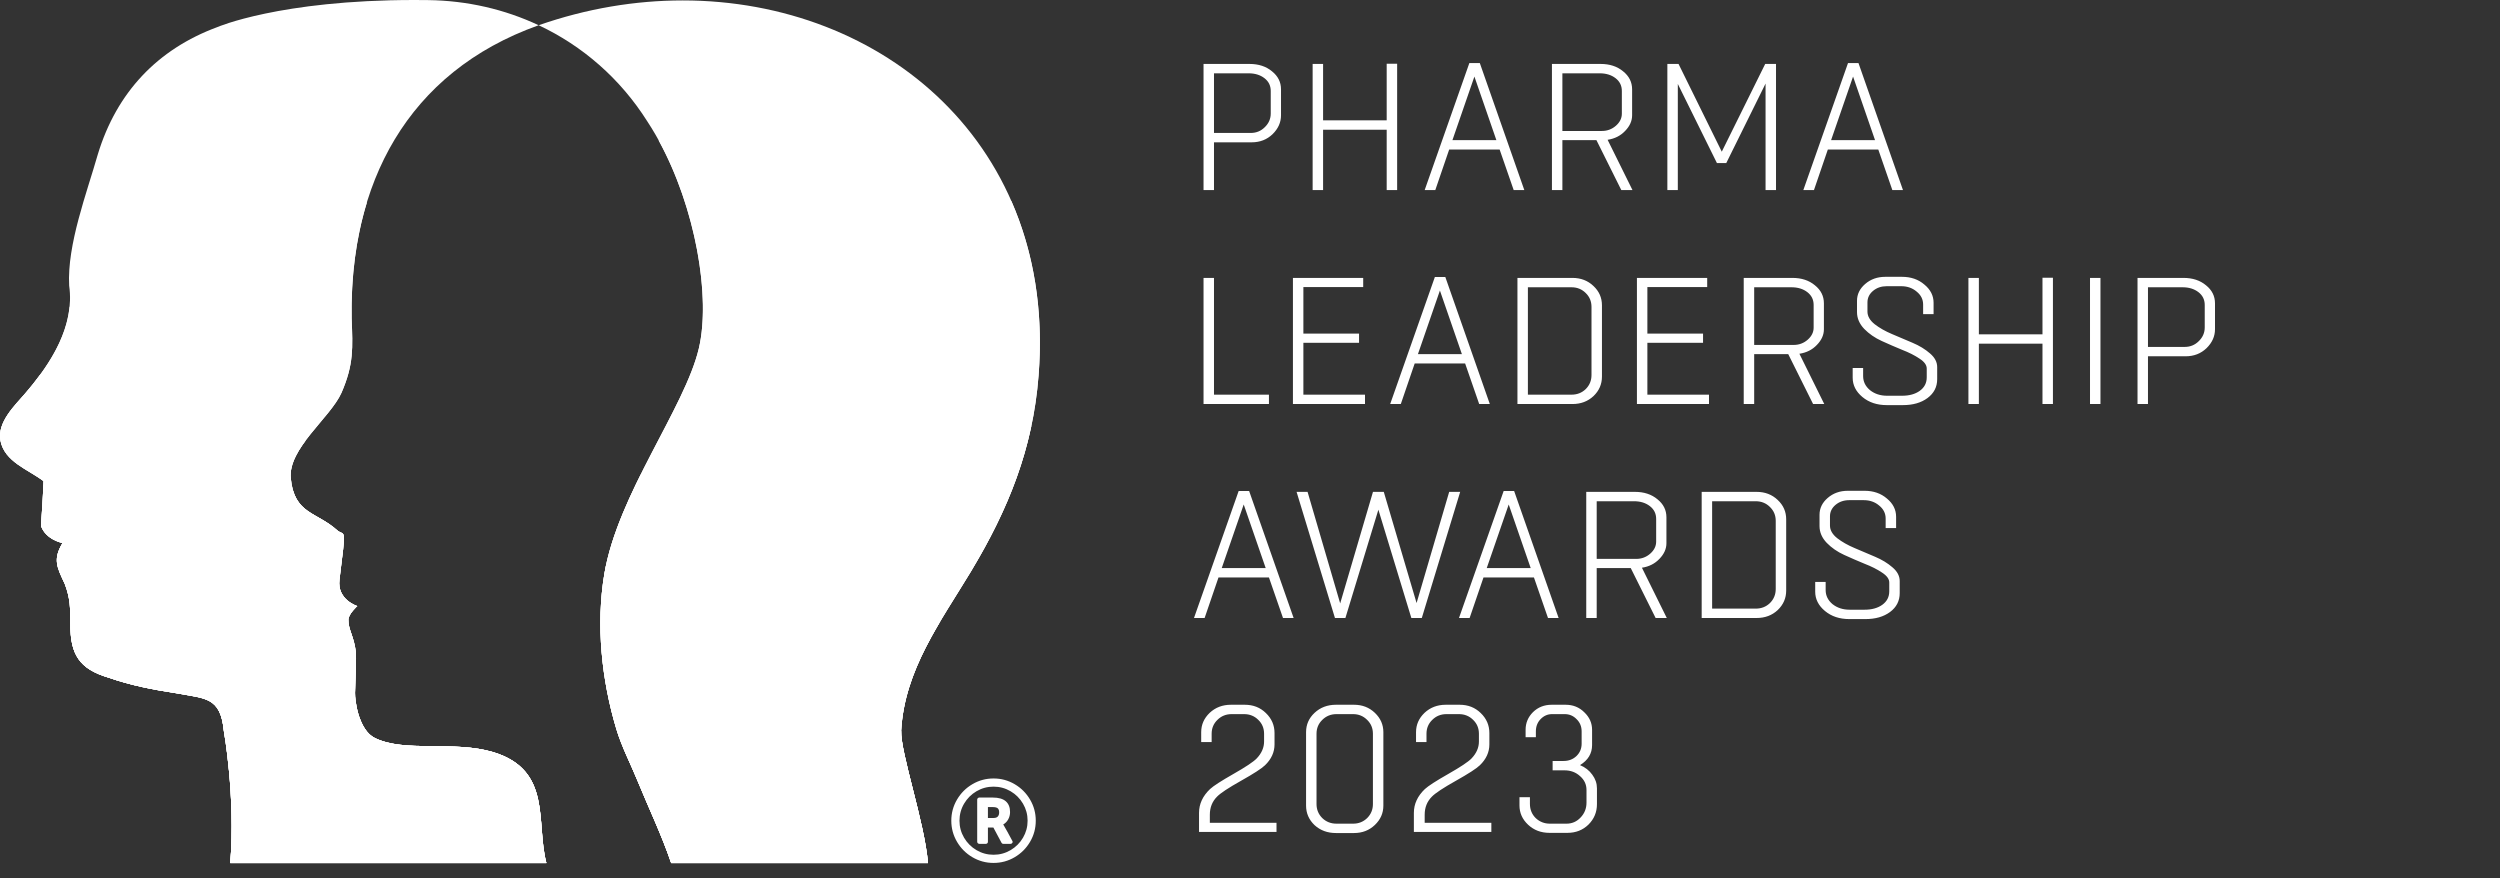 <?xml version="1.0" encoding="UTF-8"?> <svg xmlns="http://www.w3.org/2000/svg" width="222" height="78" viewBox="0 0 222 78" fill="none"><rect x="0" y="0" width="222" height="78" fill="#333333" stroke="none"/> <path fill-rule="evenodd" clip-rule="evenodd" d="M47.834 2.241C51.729 4.072 55.086 6.979 57.493 10.798C61.465 16.83 63.248 25.928 62.054 30.955C60.8 36.233 54.844 43.903 53.667 50.965C52.91 55.508 53.424 60.376 54.73 64.729C55.209 66.328 55.975 67.762 56.612 69.327C57.596 71.737 58.774 74.181 59.603 76.64H82.403C82.102 72.997 79.944 66.821 80.024 64.869C80.326 59.481 83.525 55.211 86.225 50.738C89.525 45.248 91.725 39.861 92.226 33.353C93.844 12.868 78.435 0.039 60.627 0.038C56.432 0.038 52.105 0.75 47.834 2.241Z" fill="white"></path> <path fill-rule="evenodd" clip-rule="evenodd" d="M56.612 69.327C57.595 71.737 58.774 74.181 59.602 76.64H82.403C82.101 72.997 79.944 66.821 80.024 64.869C80.326 59.48 83.525 55.211 86.224 50.738C89.525 45.248 91.724 39.861 92.225 33.353C92.685 27.529 91.766 22.327 89.809 17.859C86.272 16.697 82.577 15.579 78.674 14.554C71.549 12.683 64.892 12.135 58.485 12.466C61.749 18.408 63.142 26.372 62.053 30.955C60.799 36.233 54.843 43.903 53.667 50.965C52.91 55.508 53.424 60.376 54.729 64.729C55.209 66.328 55.974 67.763 56.612 69.327Z" fill="white"></path> <path fill-rule="evenodd" clip-rule="evenodd" d="M56.612 69.327C57.595 71.737 58.774 74.181 59.602 76.64H82.403C82.101 72.997 79.944 66.821 80.024 64.869C80.326 59.48 83.525 55.211 86.224 50.738C88.74 46.555 90.609 42.428 91.581 37.823C84.184 39.579 75.942 40.976 66.608 41.742C63.33 42.012 60.09 42.139 56.887 42.153C55.446 45.055 54.15 48.06 53.667 50.965C52.91 55.508 53.424 60.376 54.729 64.729C55.209 66.328 55.974 67.763 56.612 69.327Z" fill="white"></path> <path fill-rule="evenodd" clip-rule="evenodd" d="M19.286 2.411C13.989 4.373 10.36 8.198 8.691 13.691C7.711 17.124 5.945 21.735 6.142 25.364C6.656 28.969 4.523 32.279 2.244 34.928C1.287 36.031 -0.257 37.503 0.036 39.121C0.403 41.034 2.537 41.696 3.86 42.725C3.86 42.725 3.86 43.557 3.641 46.698C4.082 47.949 5.555 48.219 5.555 48.219C4.672 49.69 5.064 50.377 5.751 51.848C6.241 53.123 6.241 54.006 6.241 55.378C6.241 58.125 7.025 59.401 9.674 60.184C11.636 60.872 13.695 61.263 15.657 61.558C18.207 62.047 19.581 61.851 19.875 64.892C19.875 64.892 20.93 70.704 20.447 76.64H48.516C47.569 73.025 49.055 68.412 43.825 66.8C40.3 65.733 35.98 66.854 33.292 65.543C31.809 64.819 31.51 62.147 31.528 61.524C31.565 60.233 31.645 58.34 31.601 57.944C31.441 56.498 30.919 55.926 30.934 55.027C30.943 54.516 31.726 53.819 31.726 53.819C31.726 53.819 29.921 53.264 30.143 51.486C30.767 46.486 30.625 47.687 29.925 47.078C28.125 45.451 26.125 45.655 25.825 42.503C25.525 39.861 29.326 37.115 30.325 34.879C31.425 32.336 31.325 30.914 31.225 28.269C31.025 16.376 36.125 6.413 47.826 2.244C47.828 2.243 47.83 2.242 47.833 2.241C44.824 0.827 41.493 0.055 38.028 0.009C37.613 0.003 37.205 0 36.806 0C24.821 0 19.286 2.411 19.286 2.411Z" fill="white"></path> <path fill-rule="evenodd" clip-rule="evenodd" d="M3.861 42.725C3.861 42.725 3.861 43.557 3.642 46.698C4.083 47.949 5.556 48.218 5.556 48.218C4.673 49.69 5.065 50.376 5.752 51.847C6.242 53.122 6.242 54.005 6.242 55.377C6.242 58.124 7.026 59.401 9.675 60.184C11.637 60.871 13.696 61.262 15.658 61.558C18.208 62.046 19.582 61.851 19.876 64.892C19.876 64.892 20.931 70.704 20.448 76.64H48.517C47.569 73.025 49.056 68.412 43.826 66.799C40.301 65.733 35.981 66.854 33.293 65.542C31.81 64.819 31.511 62.146 31.529 61.524C31.566 60.233 31.646 58.339 31.602 57.944C31.442 56.497 30.92 55.925 30.935 55.027C30.944 54.516 31.727 53.819 31.727 53.819C31.727 53.819 29.922 53.263 30.144 51.486C30.768 46.486 30.626 47.687 29.926 47.078C28.126 45.451 26.126 45.655 25.826 42.502C25.526 39.861 29.327 37.115 30.326 34.878C31.426 32.335 31.326 30.913 31.226 28.269C31.164 24.61 31.61 21.136 32.589 17.955C24.061 20.793 15.445 24.254 6.177 27.248C5.893 30.12 4.12 32.747 2.245 34.927C1.288 36.031 -0.256 37.502 0.037 39.121C0.404 41.034 2.538 41.696 3.861 42.725Z" fill="white"></path> <path fill-rule="evenodd" clip-rule="evenodd" d="M3.861 42.725C3.861 42.725 3.861 43.557 3.642 46.698C4.083 47.949 5.556 48.218 5.556 48.218C4.673 49.69 5.065 50.376 5.752 51.847C6.242 53.122 6.242 54.005 6.242 55.377C6.242 58.124 7.026 59.401 9.675 60.184C11.637 60.871 13.696 61.262 15.658 61.558C18.208 62.046 19.582 61.851 19.876 64.892C19.876 64.892 20.931 70.704 20.448 76.64H48.517C47.569 73.025 49.056 68.412 43.826 66.799C40.301 65.733 35.981 66.854 33.293 65.542C31.81 64.819 31.511 62.146 31.529 61.524C31.566 60.233 31.646 58.339 31.602 57.944C31.442 56.497 30.92 55.925 30.935 55.027C30.944 54.516 31.727 53.819 31.727 53.819C31.727 53.819 29.922 53.263 30.144 51.486C30.768 46.486 30.626 47.687 29.926 47.078C28.126 45.451 26.126 45.655 25.826 42.502C25.7 41.39 26.303 40.26 27.115 39.157C18.923 37.56 11.067 35.475 3.569 33.266C3.147 33.844 2.699 34.4 2.245 34.927C1.288 36.031 -0.256 37.502 0.037 39.121C0.404 41.034 2.538 41.696 3.861 42.725Z" fill="white"></path> <path fill-rule="evenodd" clip-rule="evenodd" d="M5.555 48.218C4.672 49.691 5.064 50.377 5.751 51.847C6.241 53.123 6.241 54.005 6.241 55.377C6.241 58.124 7.025 59.401 9.674 60.184C11.636 60.871 13.695 61.263 15.657 61.559C18.207 62.047 19.581 61.852 19.875 64.892C19.875 64.892 20.93 70.704 20.447 76.641H48.516C47.569 73.025 49.055 68.412 43.825 66.799C40.3 65.734 35.98 66.855 33.292 65.543C31.809 64.82 31.51 62.147 31.528 61.525C31.565 60.233 31.645 58.34 31.601 57.944C31.441 56.498 30.919 55.925 30.934 55.028C30.943 54.517 31.726 53.819 31.726 53.819C31.726 53.819 29.921 53.264 30.143 51.486C30.767 46.486 30.625 47.688 29.925 47.078C28.348 45.653 26.618 45.632 26.012 43.529C18.353 42.458 10.98 42.444 3.851 43.087C3.834 43.575 3.785 44.63 3.641 46.697C4.082 47.949 5.555 48.218 5.555 48.218Z" fill="white"></path> <path fill-rule="evenodd" clip-rule="evenodd" d="M56.612 69.327C57.595 71.737 58.774 74.181 59.602 76.64H82.403C82.101 72.997 79.944 66.821 80.024 64.869C80.222 61.33 81.673 58.274 83.408 55.325C75.618 54.846 66.336 53.226 53.829 50.177C53.773 50.44 53.71 50.703 53.667 50.965C52.91 55.508 53.424 60.376 54.729 64.729C55.209 66.328 55.974 67.763 56.612 69.327Z" fill="white"></path> <path fill-rule="evenodd" clip-rule="evenodd" d="M59.602 76.64H82.403C82.103 73.013 79.966 66.881 80.025 64.899C70.653 66.088 62.533 66.514 55.342 66.397C55.748 67.37 56.203 68.324 56.612 69.327C57.595 71.737 58.774 74.181 59.602 76.64Z" fill="white"></path> <path fill-rule="evenodd" clip-rule="evenodd" d="M9.674 60.184C11.636 60.871 13.695 61.262 15.658 61.558C18.207 62.046 19.581 61.852 19.875 64.892C19.875 64.892 20.93 70.704 20.448 76.641H48.517C47.569 73.025 49.056 68.412 43.825 66.799C40.3 65.733 35.98 66.854 33.292 65.542C32.648 65.228 32.236 64.542 31.968 63.82C22.36 61.79 14.424 58.915 6.298 56.46C6.509 58.472 7.403 59.512 9.674 60.184Z" fill="white"></path> <path d="M107.802 16.878H106.874V5.678H110.954C111.765 5.678 112.432 5.897 112.954 6.334C113.488 6.761 113.754 7.294 113.754 7.934V10.238C113.754 10.867 113.504 11.427 113.002 11.918C112.501 12.398 111.882 12.638 111.146 12.638H107.802V16.878ZM110.874 6.51H107.802V11.806H111.066C111.557 11.806 111.973 11.635 112.314 11.294C112.666 10.953 112.842 10.547 112.842 10.078V8.078C112.842 7.609 112.656 7.23 112.282 6.942C111.909 6.654 111.44 6.51 110.874 6.51ZM117.49 16.878H116.562V5.678H117.49V10.686H123.138V5.662H124.066V16.878H123.138V11.518H117.49V16.878ZM130.479 5.598H131.407L135.359 16.878H134.415L133.167 13.278H128.687L127.455 16.878H126.511L130.479 5.598ZM130.927 6.798L128.975 12.446H132.879L130.927 6.798ZM138.74 16.878H137.812V5.678H142.132C142.942 5.678 143.609 5.897 144.132 6.334C144.665 6.761 144.932 7.294 144.932 7.934V10.238C144.932 10.739 144.724 11.203 144.308 11.63C143.902 12.057 143.385 12.318 142.756 12.414L144.964 16.878H143.972L141.764 12.446H138.74V16.878ZM142.052 6.51H138.74V11.63H142.244C142.724 11.63 143.14 11.475 143.492 11.166C143.844 10.857 144.02 10.499 144.02 10.094V8.078C144.02 7.609 143.833 7.23 143.46 6.942C143.086 6.654 142.617 6.51 142.052 6.51ZM148.99 16.878H148.062V5.678H149.054L152.894 13.47L156.75 5.678H157.71V16.878H156.782V7.422L153.294 14.478H152.462L148.99 7.454V16.878ZM164.104 5.598H165.032L168.984 16.878H168.04L166.792 13.278H162.312L161.08 16.878H160.136L164.104 5.598ZM164.552 6.798L162.6 12.446H166.504L164.552 6.798ZM112.682 35.046V35.878H106.874V24.678H107.802V35.046H112.682ZM121.212 35.046V35.878H114.812V24.678H121.052V25.494H115.74V29.622H120.684V30.438H115.74V35.046H121.212ZM127.416 24.598H128.344L132.296 35.878H131.352L130.104 32.278H125.624L124.392 35.878H123.448L127.416 24.598ZM127.864 25.798L125.912 31.446H129.816L127.864 25.798ZM134.749 35.878V24.678H139.629C140.376 24.678 141 24.918 141.501 25.398C142.003 25.867 142.253 26.438 142.253 27.11V33.446C142.253 34.118 142.003 34.694 141.501 35.174C141 35.643 140.376 35.878 139.629 35.878H134.749ZM139.549 25.51H135.677V35.046H139.549C140.051 35.046 140.472 34.881 140.813 34.55C141.155 34.209 141.325 33.793 141.325 33.302V27.254C141.325 26.763 141.155 26.353 140.813 26.022C140.472 25.681 140.051 25.51 139.549 25.51ZM151.759 35.046V35.878H145.359V24.678H151.599V25.494H146.287V29.622H151.231V30.438H146.287V35.046H151.759ZM155.771 35.878H154.843V24.678H159.163C159.974 24.678 160.64 24.897 161.163 25.334C161.696 25.761 161.963 26.294 161.963 26.934V29.238C161.963 29.739 161.755 30.203 161.339 30.63C160.934 31.057 160.416 31.318 159.787 31.414L161.995 35.878H161.003L158.795 31.446H155.771V35.878ZM159.083 25.51H155.771V30.63H159.275C159.755 30.63 160.171 30.475 160.523 30.166C160.875 29.857 161.051 29.499 161.051 29.094V27.078C161.051 26.609 160.864 26.23 160.491 25.942C160.118 25.654 159.648 25.51 159.083 25.51ZM164.518 32.678H165.446V33.398C165.446 33.889 165.649 34.305 166.054 34.646C166.47 34.977 166.977 35.142 167.574 35.142H168.902C169.542 35.142 170.065 34.998 170.47 34.71C170.886 34.411 171.094 34.011 171.094 33.51V32.726C171.094 32.417 170.881 32.123 170.454 31.846C170.028 31.558 169.51 31.297 168.902 31.062C168.305 30.817 167.702 30.555 167.094 30.278C166.486 30.001 165.969 29.643 165.542 29.206C165.116 28.758 164.902 28.262 164.902 27.718V26.71C164.902 26.134 165.142 25.638 165.622 25.222C166.113 24.795 166.71 24.582 167.414 24.582H168.902C169.692 24.582 170.353 24.811 170.886 25.27C171.43 25.718 171.702 26.257 171.702 26.886V27.894H170.774V27.046C170.774 26.587 170.582 26.203 170.198 25.894C169.825 25.574 169.366 25.414 168.822 25.414H167.542C167.062 25.414 166.657 25.553 166.326 25.83C165.996 26.107 165.83 26.449 165.83 26.854V27.67C165.83 28.075 166.044 28.449 166.47 28.79C166.897 29.121 167.414 29.414 168.022 29.67C168.63 29.926 169.233 30.182 169.83 30.438C170.438 30.694 170.956 31.009 171.382 31.382C171.809 31.745 172.022 32.15 172.022 32.598V33.67C172.022 34.363 171.734 34.923 171.158 35.35C170.593 35.766 169.868 35.974 168.982 35.974H167.542C166.678 35.974 165.958 35.734 165.382 35.254C164.806 34.774 164.518 34.203 164.518 33.542V32.678ZM175.724 35.878H174.796V24.678H175.724V29.686H181.372V24.662H182.3V35.878H181.372V30.518H175.724V35.878ZM186.521 35.878H185.593V24.678H186.521V35.878ZM190.74 35.878H189.812V24.678H193.892C194.702 24.678 195.369 24.897 195.892 25.334C196.425 25.761 196.692 26.294 196.692 26.934V29.238C196.692 29.867 196.441 30.427 195.94 30.918C195.438 31.398 194.82 31.638 194.084 31.638H190.74V35.878ZM193.812 25.51H190.74V30.806H194.004C194.494 30.806 194.91 30.635 195.252 30.294C195.604 29.953 195.78 29.547 195.78 29.078V27.078C195.78 26.609 195.593 26.23 195.22 25.942C194.846 25.654 194.377 25.51 193.812 25.51ZM109.994 43.598H110.922L114.874 54.878H113.93L112.682 51.278H108.202L106.97 54.878H106.026L109.994 43.598ZM110.442 44.798L108.49 50.446H112.394L110.442 44.798ZM119.472 54.878H118.544L115.136 43.678H116.112L119.008 53.582L121.92 43.678H122.88L125.792 53.55L128.688 43.678H129.664L126.256 54.878H125.328L122.4 45.262L119.472 54.878ZM133.526 43.598H134.454L138.406 54.878H137.462L136.214 51.278H131.734L130.502 54.878H129.558L133.526 43.598ZM133.974 44.798L132.022 50.446H135.926L133.974 44.798ZM141.787 54.878H140.859V43.678H145.179C145.989 43.678 146.656 43.897 147.179 44.334C147.712 44.761 147.979 45.294 147.979 45.934V48.238C147.979 48.739 147.771 49.203 147.355 49.63C146.949 50.057 146.432 50.318 145.803 50.414L148.011 54.878H147.019L144.811 50.446H141.787V54.878ZM145.099 44.51H141.787V49.63H145.291C145.771 49.63 146.187 49.475 146.539 49.166C146.891 48.857 147.067 48.499 147.067 48.094V46.078C147.067 45.609 146.88 45.23 146.507 44.942C146.133 44.654 145.664 44.51 145.099 44.51ZM151.109 54.878V43.678H155.989C156.735 43.678 157.359 43.918 157.861 44.398C158.362 44.867 158.613 45.438 158.613 46.11V52.446C158.613 53.118 158.362 53.694 157.861 54.174C157.359 54.643 156.735 54.878 155.989 54.878H151.109ZM155.909 44.51H152.037V54.046H155.909C156.41 54.046 156.831 53.881 157.173 53.55C157.514 53.209 157.685 52.793 157.685 52.302V46.254C157.685 45.763 157.514 45.353 157.173 45.022C156.831 44.681 156.41 44.51 155.909 44.51ZM161.19 51.678H162.118V52.398C162.118 52.889 162.321 53.305 162.726 53.646C163.142 53.977 163.649 54.142 164.246 54.142H165.574C166.214 54.142 166.737 53.998 167.142 53.71C167.558 53.411 167.766 53.011 167.766 52.51V51.726C167.766 51.417 167.553 51.123 167.126 50.846C166.699 50.558 166.182 50.297 165.574 50.062C164.977 49.817 164.374 49.555 163.766 49.278C163.158 49.001 162.641 48.643 162.214 48.206C161.787 47.758 161.574 47.262 161.574 46.718V45.71C161.574 45.134 161.814 44.638 162.294 44.222C162.785 43.795 163.382 43.582 164.086 43.582H165.574C166.363 43.582 167.025 43.811 167.558 44.27C168.102 44.718 168.374 45.257 168.374 45.886V46.894H167.446V46.046C167.446 45.587 167.254 45.203 166.87 44.894C166.497 44.574 166.038 44.414 165.494 44.414H164.214C163.734 44.414 163.329 44.553 162.998 44.83C162.667 45.107 162.502 45.449 162.502 45.854V46.67C162.502 47.075 162.715 47.449 163.142 47.79C163.569 48.121 164.086 48.414 164.694 48.67C165.302 48.926 165.905 49.182 166.502 49.438C167.11 49.694 167.627 50.009 168.054 50.382C168.481 50.745 168.694 51.15 168.694 51.598V52.67C168.694 53.363 168.406 53.923 167.83 54.35C167.265 54.766 166.539 54.974 165.654 54.974H164.214C163.35 54.974 162.63 54.734 162.054 54.254C161.478 53.774 161.19 53.203 161.19 52.542V51.678ZM111.594 67.35C112.032 66.891 112.25 66.39 112.25 65.846V65.158C112.25 64.667 112.08 64.257 111.738 63.926C111.397 63.585 110.976 63.414 110.474 63.414H109.37C108.869 63.414 108.448 63.585 108.106 63.926C107.765 64.257 107.594 64.667 107.594 65.158V65.894H106.666V65.014C106.666 64.353 106.917 63.782 107.418 63.302C107.93 62.822 108.56 62.582 109.306 62.582H110.538C111.285 62.582 111.909 62.827 112.41 63.318C112.922 63.809 113.178 64.401 113.178 65.094V66.102C113.178 66.795 112.896 67.414 112.33 67.958C112.032 68.246 111.322 68.705 110.202 69.334C109.082 69.963 108.373 70.433 108.074 70.742C107.648 71.169 107.434 71.702 107.434 72.342V73.062H113.354V73.878H106.474V72.182C106.474 71.393 106.8 70.689 107.45 70.07C107.749 69.793 108.442 69.345 109.53 68.726C110.618 68.107 111.306 67.649 111.594 67.35ZM118.683 73.142H120.155C120.646 73.142 121.062 72.977 121.403 72.646C121.745 72.305 121.915 71.889 121.915 71.398V65.158C121.915 64.667 121.745 64.257 121.403 63.926C121.062 63.585 120.646 63.414 120.155 63.414H118.683C118.182 63.414 117.761 63.585 117.419 63.926C117.078 64.257 116.907 64.667 116.907 65.158V71.398C116.907 71.889 117.078 72.305 117.419 72.646C117.761 72.977 118.182 73.142 118.683 73.142ZM120.235 73.974H118.635C117.878 73.974 117.243 73.739 116.731 73.27C116.23 72.79 115.979 72.214 115.979 71.542V65.014C115.979 64.342 116.23 63.771 116.731 63.302C117.243 62.822 117.878 62.582 118.635 62.582H120.235C120.971 62.582 121.59 62.822 122.091 63.302C122.593 63.782 122.843 64.353 122.843 65.014V71.542C122.843 72.203 122.593 72.774 122.091 73.254C121.59 73.734 120.971 73.974 120.235 73.974ZM130.672 67.35C131.11 66.891 131.328 66.39 131.328 65.846V65.158C131.328 64.667 131.158 64.257 130.816 63.926C130.475 63.585 130.054 63.414 129.552 63.414H128.448C127.947 63.414 127.526 63.585 127.184 63.926C126.843 64.257 126.672 64.667 126.672 65.158V65.894H125.744V65.014C125.744 64.353 125.995 63.782 126.496 63.302C127.008 62.822 127.638 62.582 128.384 62.582H129.616C130.363 62.582 130.987 62.827 131.488 63.318C132 63.809 132.256 64.401 132.256 65.094V66.102C132.256 66.795 131.974 67.414 131.408 67.958C131.11 68.246 130.4 68.705 129.28 69.334C128.16 69.963 127.451 70.433 127.152 70.742C126.726 71.169 126.512 71.702 126.512 72.342V73.062H132.432V73.878H125.552V72.182C125.552 71.393 125.878 70.689 126.528 70.07C126.827 69.793 127.52 69.345 128.608 68.726C129.696 68.107 130.384 67.649 130.672 67.35ZM141.809 71.414C141.809 72.118 141.559 72.721 141.057 73.222C140.556 73.713 139.932 73.958 139.185 73.958H137.601C136.844 73.958 136.209 73.718 135.697 73.238C135.185 72.758 134.929 72.187 134.929 71.526V70.79H135.857V71.382C135.857 71.883 136.028 72.305 136.369 72.646C136.721 72.977 137.143 73.142 137.633 73.142H139.105C139.596 73.142 140.012 72.961 140.353 72.598C140.705 72.235 140.881 71.793 140.881 71.27V70.15C140.881 69.659 140.689 69.249 140.305 68.918C139.932 68.577 139.473 68.406 138.929 68.406H137.873V67.574H138.849C139.297 67.574 139.676 67.43 139.985 67.142C140.295 66.843 140.449 66.475 140.449 66.038V64.95C140.449 64.513 140.3 64.15 140.001 63.862C139.713 63.563 139.361 63.414 138.945 63.414H137.825C137.431 63.414 137.089 63.563 136.801 63.862C136.524 64.15 136.385 64.513 136.385 64.95V65.462H135.473V64.806C135.473 64.198 135.692 63.675 136.129 63.238C136.577 62.801 137.132 62.582 137.793 62.582H139.025C139.687 62.582 140.241 62.806 140.689 63.254C141.148 63.691 141.377 64.209 141.377 64.806V66.166C141.377 66.913 141.02 67.505 140.305 67.942C140.764 68.134 141.127 68.417 141.393 68.79C141.671 69.163 141.809 69.569 141.809 70.006V71.414Z" fill="white"></path> <path d="M88.226 69.128C88.902 69.128 89.527 69.297 90.101 69.635C90.676 69.972 91.132 70.428 91.47 71.003C91.808 71.578 91.976 72.203 91.976 72.878C91.976 73.553 91.808 74.178 91.47 74.753C91.132 75.328 90.676 75.784 90.101 76.121C89.527 76.459 88.902 76.628 88.226 76.628C87.551 76.628 86.926 76.459 86.351 76.121C85.777 75.784 85.321 75.328 84.983 74.753C84.645 74.178 84.476 73.553 84.476 72.878C84.476 72.203 84.645 71.578 84.983 71.003C85.321 70.428 85.777 69.972 86.351 69.635C86.926 69.297 87.551 69.128 88.226 69.128ZM88.226 75.902C88.771 75.902 89.275 75.766 89.738 75.494C90.202 75.222 90.57 74.854 90.842 74.39C91.114 73.926 91.251 73.422 91.251 72.878C91.251 72.334 91.114 71.829 90.842 71.366C90.57 70.902 90.202 70.534 89.738 70.262C89.275 69.99 88.771 69.854 88.226 69.854C87.682 69.854 87.178 69.99 86.714 70.262C86.251 70.534 85.883 70.902 85.61 71.366C85.338 71.829 85.202 72.334 85.202 72.878C85.202 73.422 85.338 73.926 85.61 74.39C85.883 74.854 86.251 75.222 86.714 75.494C87.178 75.766 87.682 75.902 88.226 75.902ZM89.89 74.662C89.93 74.723 89.933 74.783 89.897 74.844C89.862 74.904 89.809 74.934 89.738 74.934H89.088C89.018 74.934 88.967 74.904 88.937 74.844L88.211 73.483H87.727V74.753C87.727 74.803 87.71 74.846 87.674 74.882C87.639 74.917 87.596 74.934 87.546 74.934H86.956C86.916 74.934 86.876 74.917 86.835 74.882C86.795 74.846 86.775 74.803 86.775 74.753V71.003C86.775 70.953 86.795 70.91 86.835 70.874C86.876 70.839 86.916 70.822 86.956 70.822H88.151C88.675 70.822 89.063 70.932 89.315 71.154C89.567 71.376 89.693 71.693 89.693 72.107C89.693 72.349 89.638 72.568 89.527 72.764C89.416 72.961 89.27 73.11 89.088 73.211L89.466 73.876C89.627 74.178 89.769 74.44 89.89 74.662ZM88.241 72.636C88.403 72.636 88.524 72.593 88.604 72.507C88.685 72.422 88.725 72.298 88.725 72.137C88.725 71.976 88.685 71.857 88.604 71.782C88.524 71.706 88.367 71.668 88.136 71.668H87.727V72.636H88.241Z" fill="white"></path> </svg> 